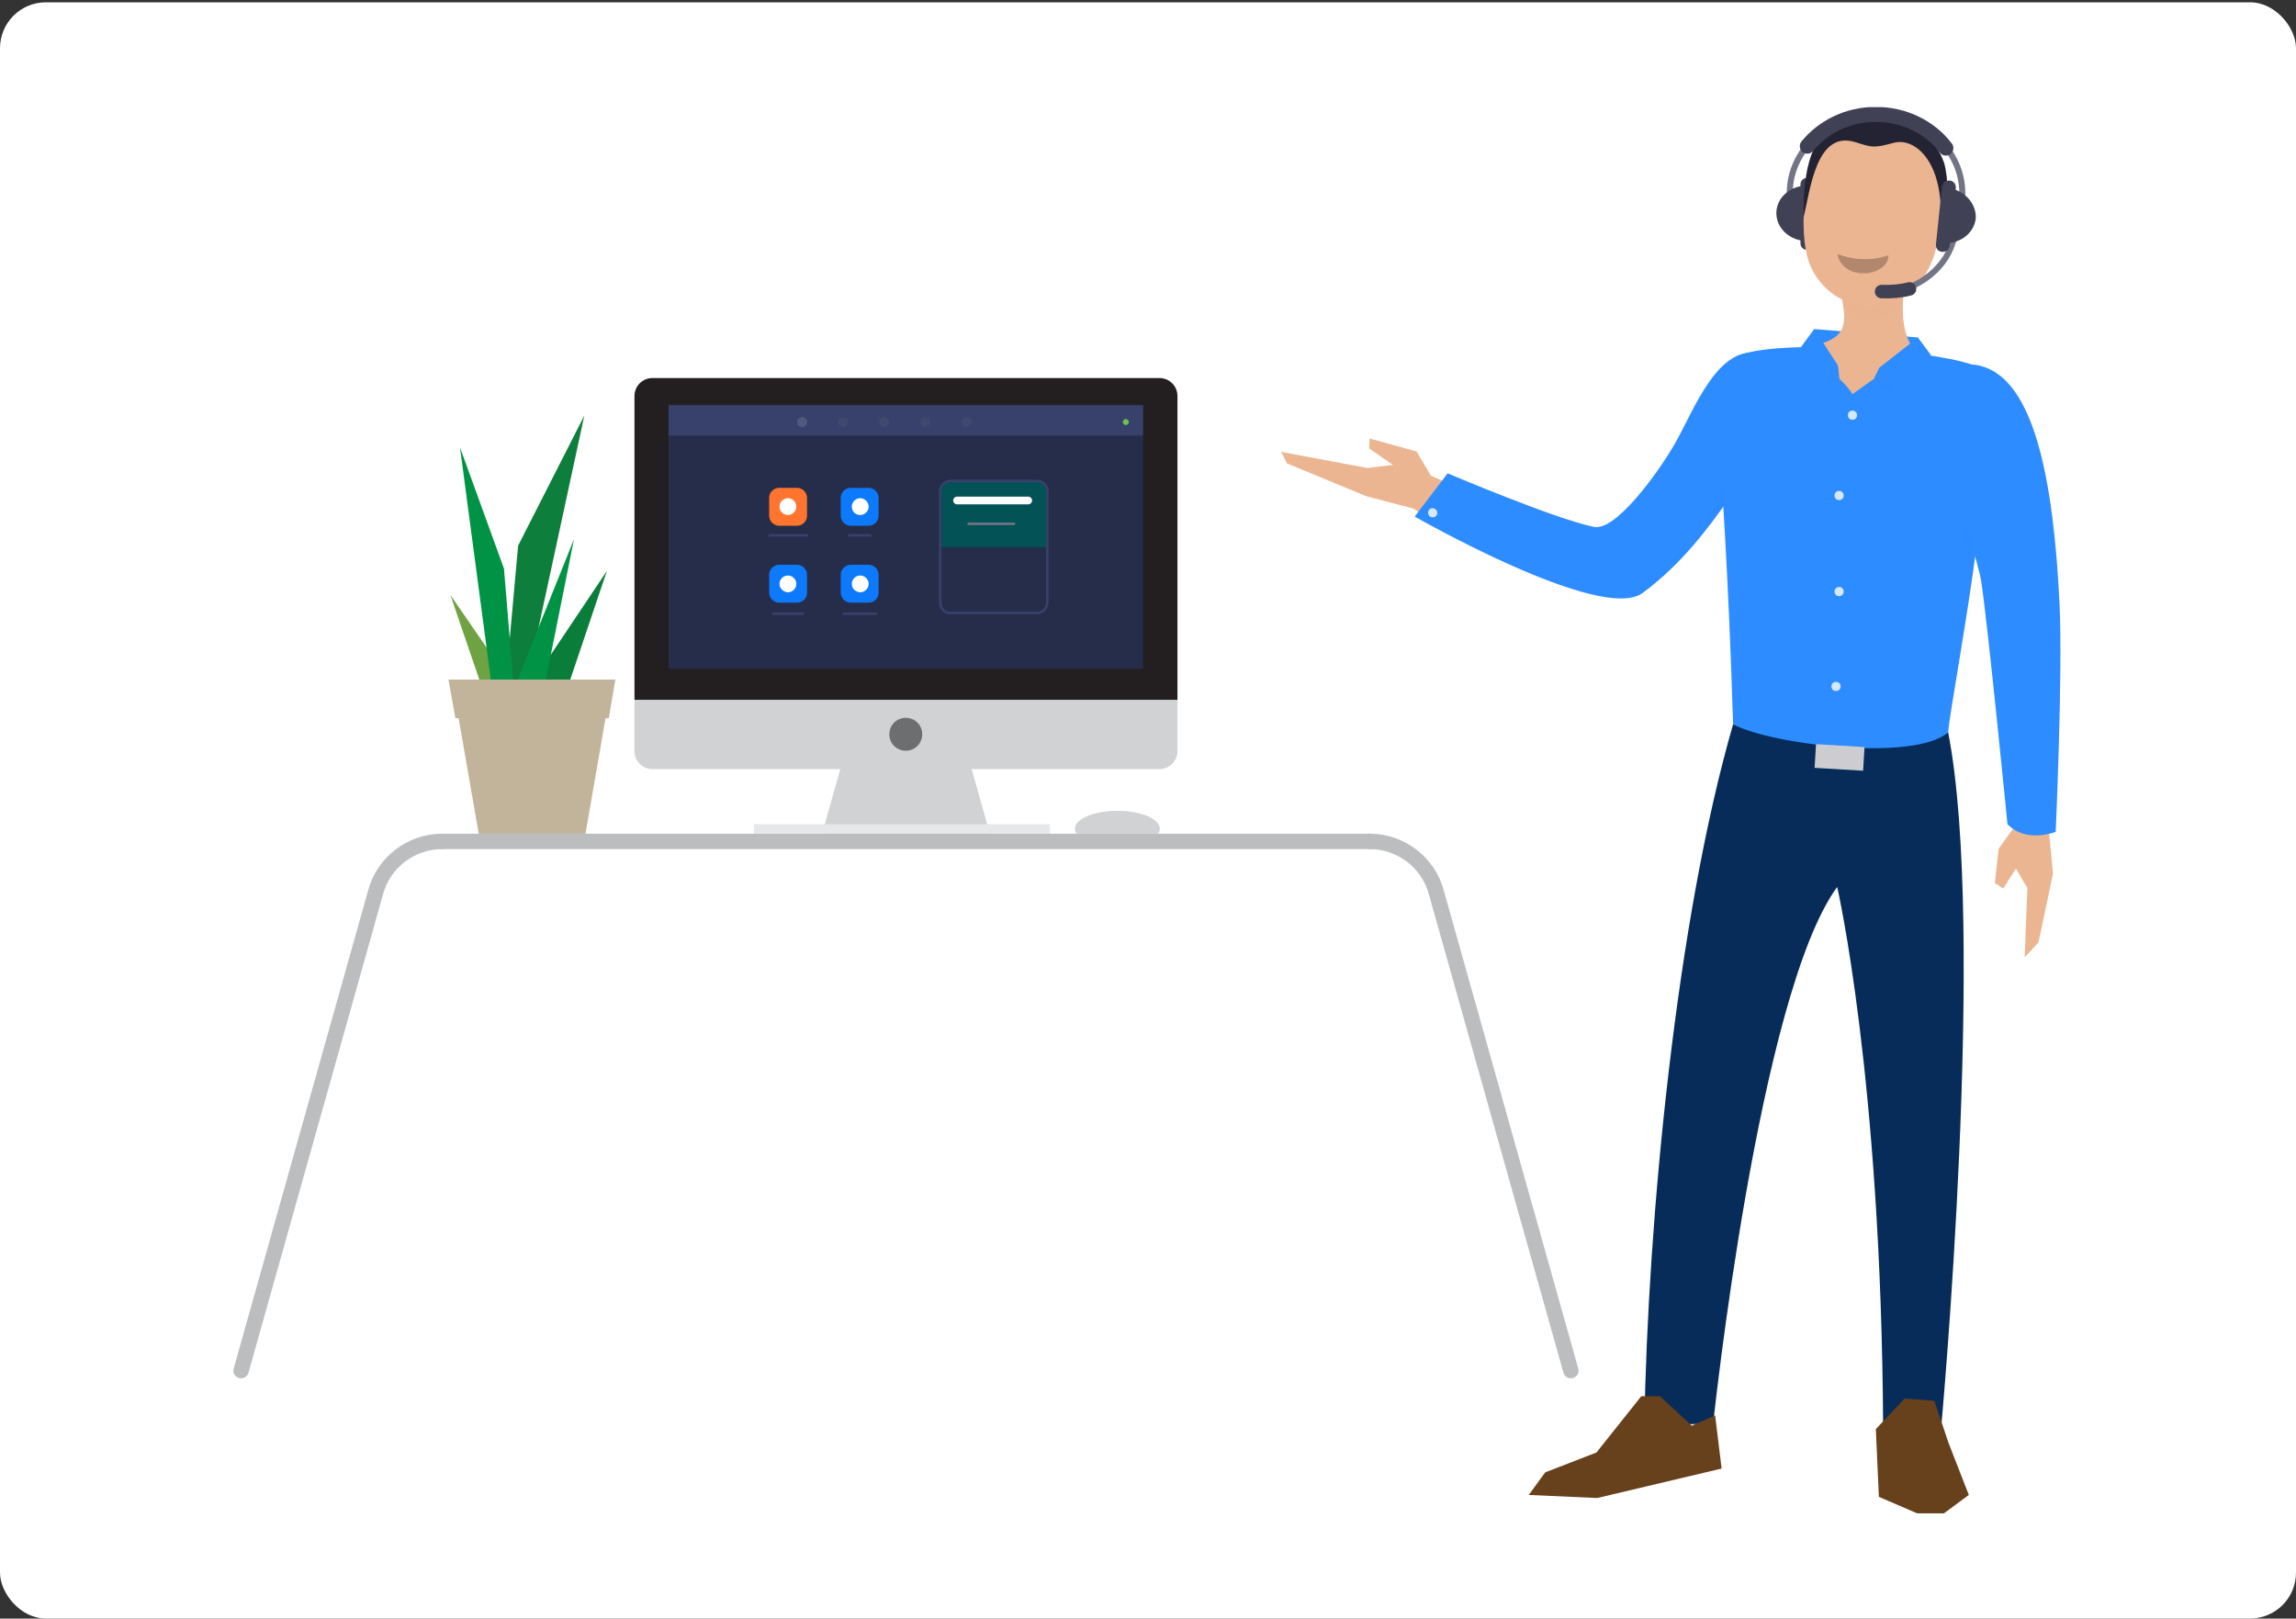 <svg width="600" height="423" viewBox="0 0 600 423" fill="none" xmlns="http://www.w3.org/2000/svg">
<rect x="0" y="0" width="600" height="423" fill="#333333" stroke="none"/>
<rect y="0.6" width="600" height="422.4" rx="12" fill="white"/>
<g clip-path="url(#clip0)">
<path d="M134.5 187.7L147.2 183L158.6 149.2L134.7 184.9L134.5 187.7Z" fill="#0B7D3B"/>
<path d="M130 191.5L117.7 155.5L145.6 196L130 191.5Z" fill="#6FA243"/>
<path d="M134.3 193.8L152.7 108.6L135.4 142.6L131.6 184.7L134.3 193.8Z" fill="#0E7E3C"/>
<path d="M134.3 180L150 140.9L140 190.8L134.3 180Z" fill="#009345"/>
<path d="M129.3 185.4L120.2 116.9L131.7 148.6L134.7 184.9L129.3 185.4Z" fill="#009345"/>
<path d="M159.2 182.2H118.9L125.1 217.9H153L159.2 182.2Z" fill="#C1B49A"/>
<path d="M159.1 187.7L160.8 177.6H117.2L119 187.7H159.1Z" fill="#C1B49A"/>
<path d="M165.8 196.3C165.8 198.9 167.9 201 170.5 201H303C305.6 201 307.7 198.9 307.7 196.3V182.9H165.8V196.3Z" fill="#D0D2D3"/>
<path d="M303 98.8H170.5C167.9 98.8 165.8 100.9 165.8 103.5V182.9H307.7V103.5C307.7 100.9 305.6 98.8 303 98.8Z" fill="#231F20"/>
<path d="M298.7 105.8H174.7V174.8H298.7V105.8Z" fill="#262D4A"/>
<path d="M258.9 218.7H214.6L221.3 194.9H252.2L258.9 218.7Z" fill="#D0D2D3"/>
<path d="M232.4 191.9C232.4 189.5 234.3 187.6 236.7 187.6C239.1 187.6 241 189.5 241 191.9C241 194.3 239.1 196.2 236.7 196.2C234.3 196.2 232.4 194.3 232.4 191.9Z" fill="#6D6E70"/>
<path d="M208.3 137.4H203.6C202.2 137.4 201 136.2 201 134.8V130.1C201 128.7 202.2 127.5 203.6 127.5H208.3C209.7 127.5 210.9 128.7 210.9 130.1V134.8C210.9 136.2 209.7 137.4 208.3 137.4Z" fill="#FF742E"/>
<path d="M227 137.4H222.3C220.9 137.4 219.7 136.2 219.7 134.8V130.1C219.7 128.7 220.9 127.5 222.3 127.5H227C228.4 127.5 229.6 128.7 229.6 130.1V134.8C229.6 136.2 228.4 137.4 227 137.4Z" fill="#0D79FB"/>
<path d="M208.3 157.5H203.6C202.2 157.5 201 156.3 201 154.9V150.2C201 148.8 202.2 147.6 203.6 147.6H208.3C209.7 147.6 210.9 148.8 210.9 150.2V154.9C210.9 156.4 209.7 157.5 208.3 157.5Z" fill="#0D79FB"/>
<path d="M227 157.5H222.3C220.9 157.5 219.7 156.3 219.7 154.9V150.2C219.7 148.8 220.9 147.6 222.3 147.6H227C228.4 147.6 229.6 148.8 229.6 150.2V154.9C229.6 156.4 228.4 157.5 227 157.5Z" fill="#0D79FB"/>
<path d="M201.1 139.9H210.9" stroke="#37416B" stroke-width="0.646" stroke-miterlimit="10" stroke-linecap="round"/>
<path d="M221.9 139.9H227.5" stroke="#37416B" stroke-width="0.646" stroke-miterlimit="10" stroke-linecap="round"/>
<path d="M202.1 160.4H209.8" stroke="#37416B" stroke-width="0.646" stroke-miterlimit="10" stroke-linecap="round"/>
<path d="M220.4 160.4H229" stroke="#37416B" stroke-width="0.646" stroke-miterlimit="10" stroke-linecap="round"/>
<path d="M203.7 132.4C203.7 131.2 204.7 130.2 205.9 130.2C207.1 130.2 208.1 131.2 208.1 132.4C208.1 133.6 207.1 134.6 205.9 134.6C204.7 134.6 203.7 133.6 203.7 132.4Z" fill="white"/>
<path d="M222.6 132.4C222.6 131.2 223.6 130.2 224.8 130.2C226 130.2 227 131.2 227 132.4C227 133.6 226 134.6 224.8 134.6C223.5 134.6 222.6 133.6 222.6 132.4Z" fill="white"/>
<path d="M203.7 152.6C203.7 151.4 204.7 150.4 205.9 150.4C207.1 150.4 208.1 151.4 208.1 152.6C208.1 153.8 207.1 154.8 205.9 154.8C204.7 154.7 203.7 153.8 203.7 152.6Z" fill="white"/>
<path d="M222.6 152.6C222.6 151.4 223.6 150.4 224.8 150.4C226 150.4 227 151.4 227 152.6C227 153.8 226 154.8 224.8 154.8C223.5 154.7 222.6 153.8 222.6 152.6Z" fill="white"/>
<path d="M298.7 105.9H174.7V113.8H298.7V105.9Z" fill="#37416B"/>
<g opacity="0.5">
<g opacity="0.5">
<path opacity="0.5" d="M208.3 110.3C208.3 109.6 208.9 109 209.6 109C210.3 109 210.9 109.6 210.9 110.3C210.9 111 210.3 111.6 209.6 111.6C208.9 111.6 208.3 111 208.3 110.3Z" fill="white"/>
</g>
</g>
<g opacity="0.5">
<g opacity="0.5">
<path opacity="0.5" d="M219 110.3C219 109.6 219.6 109 220.3 109C221 109 221.6 109.6 221.6 110.3C221.6 111 221 111.6 220.3 111.6C219.6 111.6 219 111 219 110.3Z" fill="#747487"/>
</g>
</g>
<g opacity="0.5">
<g opacity="0.5">
<path opacity="0.5" d="M229.8 110.3C229.8 109.6 230.4 109 231.1 109C231.8 109 232.4 109.6 232.4 110.3C232.4 111 231.8 111.6 231.1 111.6C230.4 111.6 229.8 111 229.8 110.3Z" fill="#747487"/>
</g>
</g>
<g opacity="0.5">
<g opacity="0.5">
<path opacity="0.5" d="M240.5 110.3C240.5 109.6 241.1 109 241.8 109C242.5 109 243.1 109.6 243.1 110.3C243.1 111 242.5 111.6 241.8 111.6C241.1 111.6 240.5 111 240.5 110.3Z" fill="#747487"/>
</g>
</g>
<g opacity="0.5">
<g opacity="0.5">
<path opacity="0.5" d="M251.3 110.3C251.3 109.6 251.9 109 252.6 109C253.3 109 253.9 109.6 253.9 110.3C253.9 111 253.3 111.6 252.6 111.6C251.8 111.6 251.3 111 251.3 110.3Z" fill="#747487"/>
</g>
</g>
<path d="M293.4 110.3C293.4 109.9 293.8 109.5 294.2 109.5C294.6 109.5 295 109.9 295 110.3C295 110.7 294.6 111.1 294.2 111.1C293.8 111.1 293.4 110.7 293.4 110.3Z" fill="#6CC24A"/>
<path d="M273.6 143V128.4C273.6 127 272.4 125.8 271 125.8H248.2C246.8 125.8 245.6 127 245.6 128.4V143H273.6Z" fill="#025256"/>
<path d="M271.1 160.2H248.3C246.9 160.2 245.7 159 245.7 157.6V128.3C245.7 126.9 246.9 125.7 248.3 125.7H271.1C272.5 125.7 273.7 126.9 273.7 128.3V157.6C273.6 159 272.5 160.2 271.1 160.2Z" stroke="#37416B" stroke-width="0.646" stroke-miterlimit="10" stroke-linecap="round"/>
<path d="M250.1 130.8H268.7" stroke="white" stroke-width="2.011" stroke-miterlimit="10" stroke-linecap="round"/>
<path d="M253.1 136.9H265" stroke="#747487" stroke-width="0.646" stroke-miterlimit="10" stroke-linecap="round"/>
<path d="M115.6 219.9H358.3" stroke="#BBBDBF" stroke-width="4.021" stroke-miterlimit="10" stroke-linecap="round"/>
<path d="M63 358.2L98.1 233.4C100.1 225.6 107.2 219.9 115.6 219.9" stroke="#BBBDBF" stroke-width="4.021" stroke-miterlimit="10" stroke-linecap="round"/>
<path d="M410.5 358.2L375.4 233.4C373.4 225.6 366.3 219.9 357.9 219.9" stroke="#BBBDBF" stroke-width="4.021" stroke-miterlimit="10" stroke-linecap="round"/>
<path d="M302.6 217.9C302.9 217.5 303.1 217 303.1 216.6C303.1 214 298.1 211.9 292 211.9C285.9 211.9 280.9 214 280.9 216.6C280.9 217.1 281.1 217.5 281.4 217.9H302.6Z" fill="#D0D2D3"/>
<path d="M274.4 215.4H197V217.9H274.4V215.4Z" fill="#E6E7E8"/>
<path d="M474.1 86L501.2 88.2L501.5 96.6L473.1 96L474.1 86Z" fill="#2D8CFF"/>
<path d="M529.1 250.2L529.8 232.1L526.8 227L523.5 232.2L521.3 230.8L522.3 221.8L526.7 215.7L535.4 216.9L536.5 228.3L532.7 246.3L529.1 250.2Z" fill="#ECB591"/>
<path d="M469.2 58C468.2 55.7 467.7 53.2 467.7 50.5C467.7 39.2 477.7 30 490 30" stroke="#747487" stroke-width="1.57" stroke-miterlimit="10"/>
<path d="M472.4 65.3H472.2C471.2 65.3 470.5 64.5 470.5 63.6V48.2C470.5 47.2 471.3 46.5 472.2 46.5H472.4C473.4 46.5 474.1 47.3 474.1 48.2V63.5C474.1 64.5 473.3 65.3 472.4 65.3Z" fill="#414155"/>
<path d="M472.3 63V48.5C467.8 48.5 464.2 51.7 464.2 55.7C464.2 59.7 467.8 63 472.3 63Z" fill="#414155"/>
<path d="M452.9 189.3C438.1 240.4 430.6 318.7 429.7 372.6L447.7 372C447.7 372 459.5 260 480.1 231.8C480.1 231.8 491.6 281.6 492.1 372.4L507.3 372.8C507.3 372.8 519.2 243.1 509.1 191.4L452.9 189.3Z" fill="#072C59"/>
<path d="M413.2 138.6C408.7 137.5 404.3 136.2 400 134.7C390.8 131.4 381.9 127.9 373.2 124L365.3 130.1C369.2 132.9 373.3 135.6 377.6 138.1C381.9 140.7 386.5 143.1 391.2 145.3C396.1 147.7 401.3 149.8 406.7 151.6C409.7 152.6 412.7 153.4 415.8 154.1C419.4 154.9 423 155.4 426.7 155.5" fill="#ECB591"/>
<path d="M334.8 118.1L357.3 122.3L364 121.5L357.8 117.2L357.9 114.6L370.2 118L374.5 125.3L369.3 132.9L357.1 129.7L336.3 121.1L334.8 118.1Z" fill="#ECB591"/>
<path d="M515.3 95.3C526.7 99.4 509.8 181.6 509.1 191.4C500.3 199.1 463.1 194.7 452.9 189.3C450.4 106.9 445.5 99.3 453 93.7C460.5 88.2 503.9 91.2 515.3 95.3Z" fill="#2D8CFF"/>
<path d="M500 63.6C497.6 72.8 494.8 85.8 501 92.4C493.8 96 491.9 97.4 484.1 103C481.8 99.2 474.6 93.8 472 90.7C482.6 88.9 482.7 85.1 481.3 77.8L500 63.6Z" fill="#ECB591"/>
<g opacity="0.2">
<g opacity="0.2">
<path opacity="0.2" d="M489.8 73.1L482.8 74.4C483.1 76.1 481.2 76.4 481.3 78.2C486.4 88.8 496.7 81.7 497.3 77.5C497.7 75.9 490.1 74.8 489.8 73.1Z" fill="black"/>
</g>
</g>
<path d="M508.2 49.6C506.7 62.2 506.4 69.7 499.6 75.8C489.4 85 474.1 78.3 471.9 65.4C469.9 53.9 472.7 35.2 485.4 30.9C494.4 27.8 504.3 32.6 507.4 41.6C508.3 44.2 508.6 47 508.2 49.6Z" fill="#ECB591"/>
<path d="M460.7 92.5C449 89.2 442.7 107.3 437.6 116.1C433.2 123.7 422.2 138.9 416.5 137.7C406 135.5 378.3 123.7 378.3 123.7L369.7 135C369.7 135 418.4 162.9 429.2 155C449.3 140.3 458.2 116.3 464.9 114.7C473.1 112.7 479 97.7 460.7 92.5Z" fill="#2D8CFF"/>
<path d="M538.2 157.7C536.6 125 531.5 99.1 517.5 95.6C498 90.7 516.5 144 517.7 151.7C519.3 161.5 524.6 215.4 524.6 215.4C529.5 220.5 537.2 217.4 537.2 217.4C537.2 217.4 539.1 175.7 538.2 157.7Z" fill="#2D8CFF"/>
<path d="M442.1 372.6L433.8 364.9H428.9L417.2 379.6L403.8 384.8L399.5 390.7L417.4 391.5L449.9 383.8L448.2 369.9L442.1 372.6Z" fill="#66411C"/>
<path d="M497.7 365.5L490.2 373.5L491 391.2L501 395.5H508L514.5 390.7L509.2 377.1L505.5 366.1L497.7 365.5Z" fill="#66411C"/>
<g opacity="0.2">
<g opacity="0.2">
<path opacity="0.2" d="M450.4 132.6L450 127.1L444.8 140L450.4 132.6Z" fill="black"/>
</g>
</g>
<path d="M474.57 194.481L474.198 200.669L486.875 201.431L487.247 195.242L474.57 194.481Z" fill="#CDCDD1"/>
<path d="M507.9 42.2C502.8 27.8 481.7 32.2 481.7 32.2C471.8 34.7 471.3 48.2 471.3 56.9C473.1 49.6 474.6 33.8 485 37.2C489.4 38.6 489.7 38.7 495 37.3C500.4 35.9 508.7 42.3 507 60.8C507.2 60.6 509.2 48.9 508.7 46C508.3 42.9 507.9 42.2 507.9 42.2Z" fill="#232333"/>
<path d="M490.5 30C502.8 30 512.8 39.2 512.8 50.5C512.8 53.1 512.3 55.7 511.3 58" stroke="#747487" stroke-width="1.57" stroke-miterlimit="10"/>
<path d="M511 58.7C511 67 504.5 74 495.6 76.2" stroke="#747487" stroke-width="1.57" stroke-miterlimit="10"/>
<path d="M499 75.5C496.7 76.1 494.2 76.3 491.7 76.2" stroke="#414155" stroke-width="3.532" stroke-miterlimit="10" stroke-linecap="round"/>
<path d="M472.3 38.2C476.4 33.2 482.8 29.9 490.2 29.9C497.8 29.9 504.5 33.4 508.5 38.7" stroke="#414155" stroke-width="3.925" stroke-miterlimit="10" stroke-linecap="round"/>
<path d="M507.6 65.8H507.4C506.5 65.7 505.8 64.9 505.9 63.9L507.5 48.7C507.6 47.8 508.4 47.1 509.4 47.2H509.6C510.5 47.3 511.2 48.2 511.1 49.1L509.5 64.3C509.4 65.2 508.5 65.9 507.6 65.8Z" fill="#414155"/>
<path d="M508.9 49.1L507.4 63.5C511.9 64 515.8 61.1 516.3 57.2C516.6 53.2 513.3 49.6 508.9 49.1Z" fill="#414155"/>
<path d="M474.1 86L480.3 95.5L480.7 99.1L479.1 97.5L475.5 103.3L470.7 90.6L474.1 86Z" fill="#2D8CFF"/>
<path d="M501.2 88.2L491.1 96.1L489.6 99.2L492 97.5L495.8 103.8L504.6 92.8L501.2 88.2Z" fill="#2D8CFF"/>
<path d="M485.3 108.5C485.3 109.2 484.8 109.7 484.1 109.7C483.4 109.7 482.9 109.2 482.9 108.5C482.9 107.8 483.4 107.3 484.1 107.3C484.8 107.3 485.3 107.9 485.3 108.5Z" fill="#D5E8FF"/>
<path d="M481.8 129.5C481.8 130.2 481.3 130.7 480.6 130.7C479.9 130.7 479.4 130.2 479.4 129.5C479.4 128.8 479.9 128.3 480.6 128.3C481.3 128.3 481.8 128.8 481.8 129.5Z" fill="#D5E8FF"/>
<path d="M375.6 134C375.6 134.7 375.1 135.2 374.4 135.2C373.7 135.2 373.2 134.7 373.2 134C373.2 133.3 373.7 132.8 374.4 132.8C375.1 132.9 375.6 133.4 375.6 134Z" fill="#D5E8FF"/>
<path d="M481 179.4C481 180.1 480.5 180.6 479.8 180.6C479.1 180.6 478.6 180.1 478.6 179.4C478.6 178.7 479.1 178.2 479.8 178.2C480.5 178.2 481 178.7 481 179.4Z" fill="#D5E8FF"/>
<path d="M481.8 154.6C481.8 155.3 481.3 155.8 480.6 155.8C479.9 155.8 479.4 155.3 479.4 154.6C479.4 153.9 479.9 153.4 480.6 153.4C481.3 153.4 481.8 153.9 481.8 154.6Z" fill="#D5E8FF"/>
<g opacity="0.2">
<g opacity="0.2">
<path opacity="0.2" d="M491.1 96.1L489.6 99.2L495.8 103.8L491.1 96.1Z" fill="black"/>
</g>
</g>
<g opacity="0.2">
<g opacity="0.2">
<path opacity="0.2" d="M480.7 99.1L480.3 95.6L475.5 103.3L480.7 99.1Z" fill="black"/>
</g>
</g>
<g opacity="0.2">
<g opacity="0.2">
<path opacity="0.2" d="M513.6 135.9L514.7 155.7L516.1 145.4L513.6 135.9Z" fill="black"/>
</g>
</g>
<path d="M493.5 66.7C493.5 66.7 487.5 69.2 480.2 66.4C480.3 68.2 482.5 71.7 487.4 71.4C489.8 71.5 493.3 69.7 493.4 67.3C493.5 67.1 493.5 66.9 493.5 66.7Z" fill="#B1886D"/>
</g>
<defs>
<clipPath id="clip0">
<rect width="477.4" height="367.5" fill="white" transform="translate(61 28)"/>
</clipPath>
</defs>
</svg>
